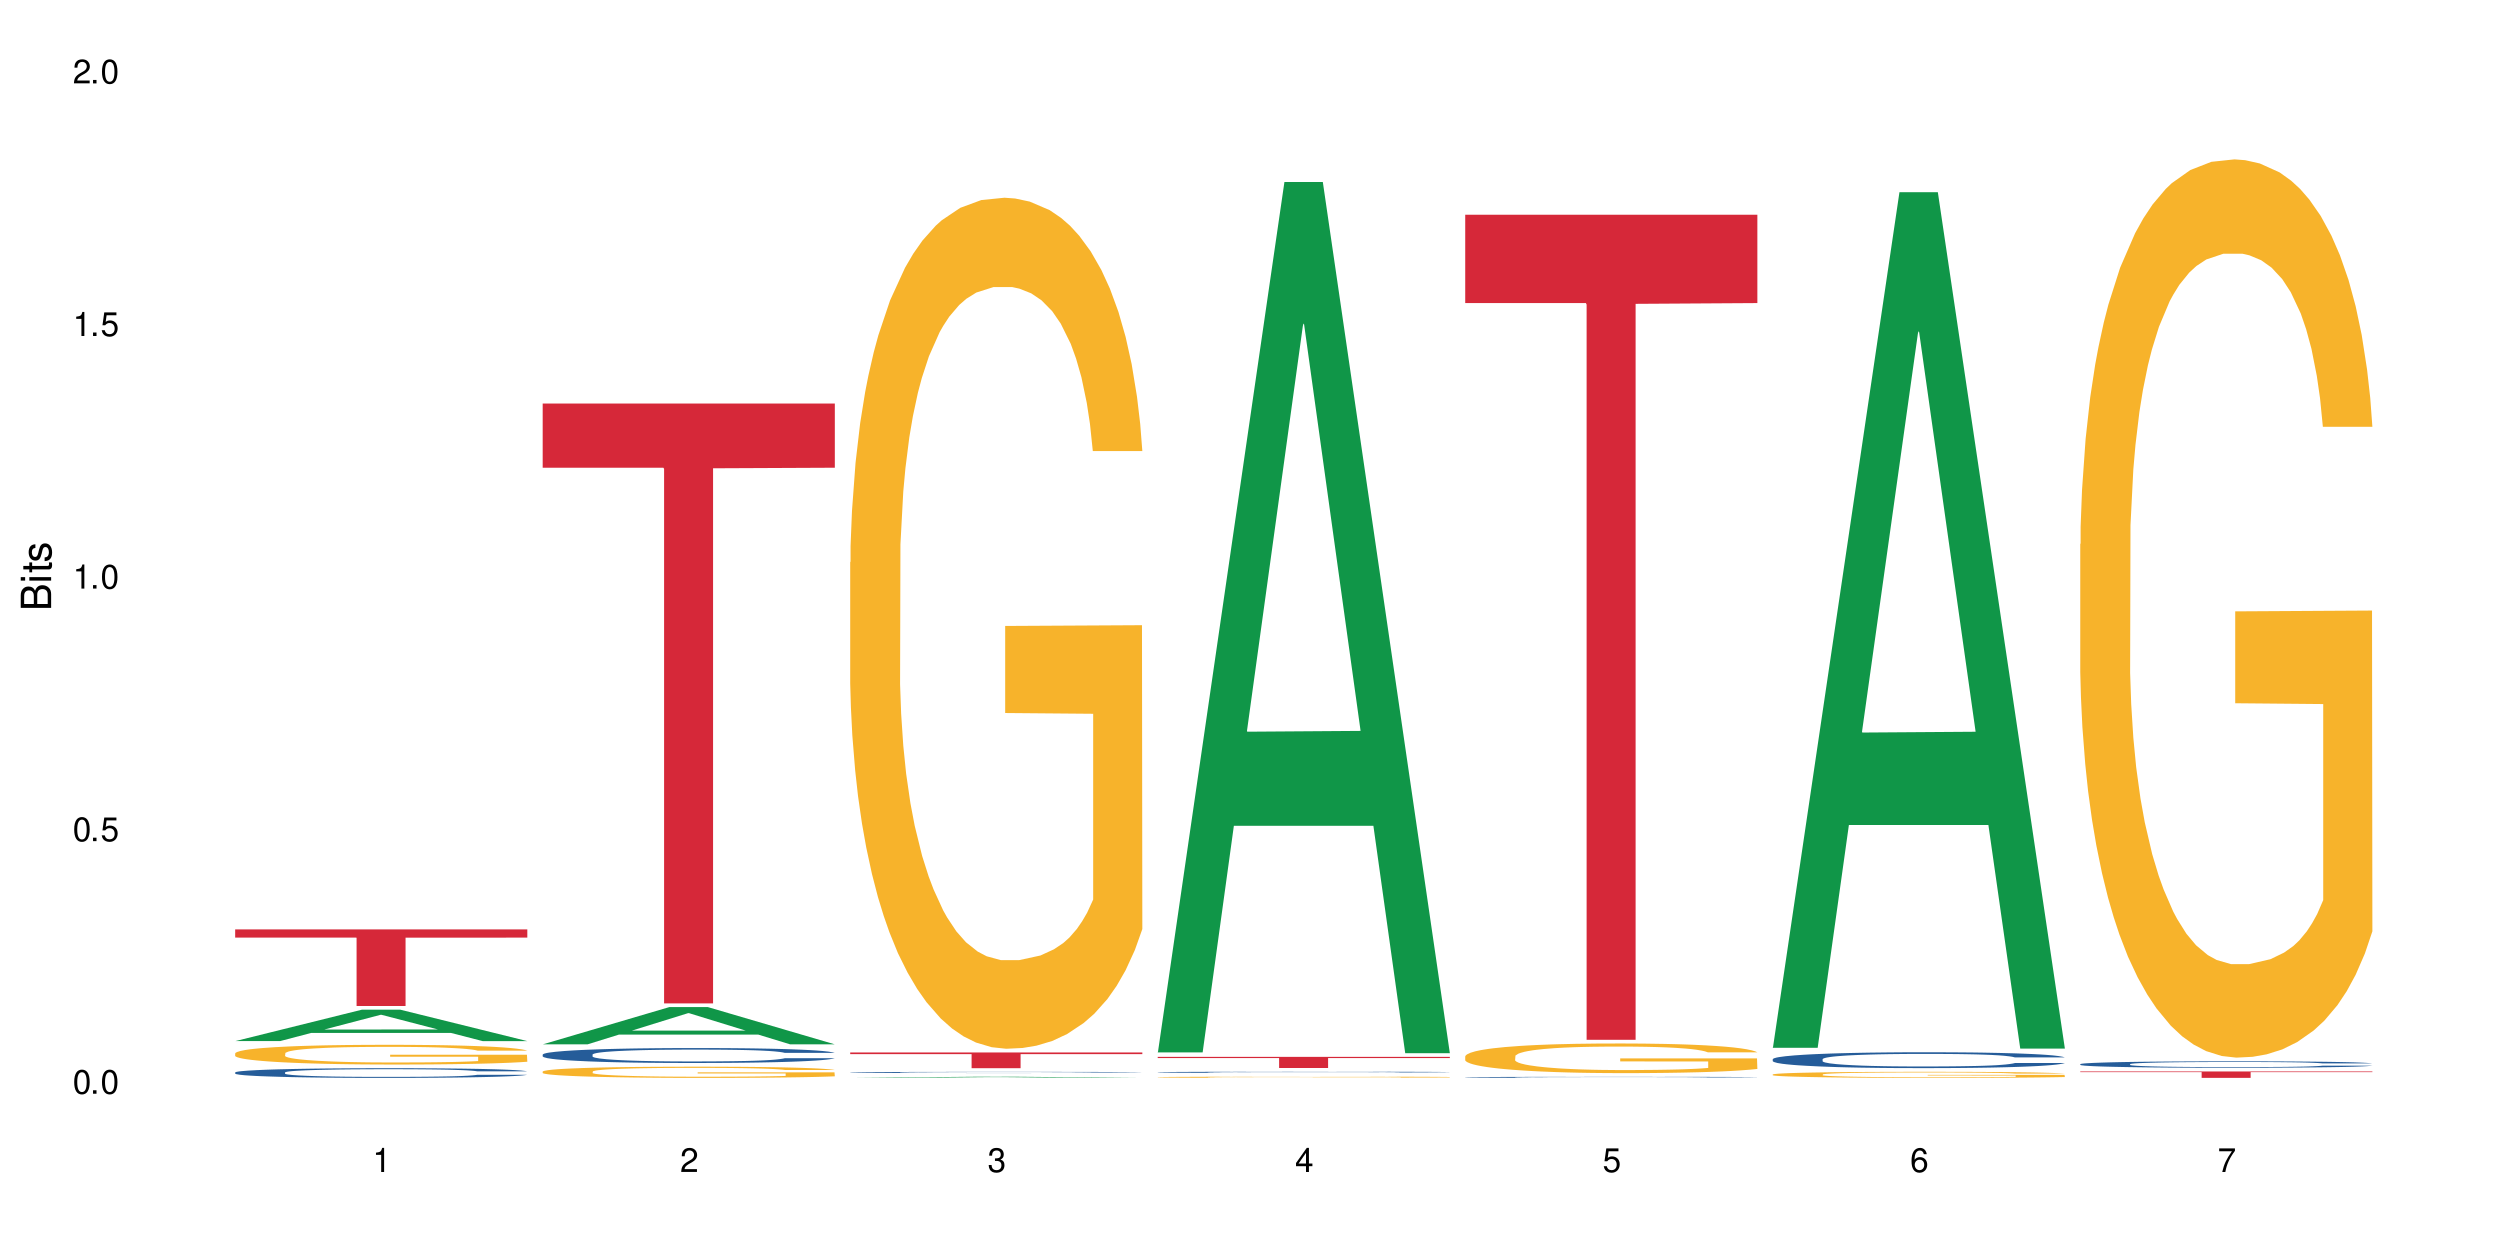 <?xml version="1.0" encoding="UTF-8"?>
<svg xmlns="http://www.w3.org/2000/svg" xmlns:xlink="http://www.w3.org/1999/xlink" width="720" height="360" viewBox="0 0 720 360">
<defs>
<g>
<g id="glyph-0-0">
</g>
<g id="glyph-0-1">
<path d="M 2.641 -6.938 C 2 -6.938 1.422 -6.656 1.078 -6.172 C 0.641 -5.562 0.406 -4.641 0.406 -3.359 C 0.406 -1.016 1.188 0.219 2.641 0.219 C 4.078 0.219 4.859 -1.016 4.859 -3.297 C 4.859 -4.641 4.656 -5.547 4.203 -6.172 C 3.844 -6.656 3.281 -6.938 2.641 -6.938 Z M 2.641 -6.188 C 3.547 -6.188 4 -5.25 4 -3.375 C 4 -1.406 3.562 -0.484 2.625 -0.484 C 1.734 -0.484 1.281 -1.438 1.281 -3.344 C 1.281 -5.25 1.734 -6.188 2.641 -6.188 Z M 2.641 -6.188 "/>
</g>
<g id="glyph-0-2">
<path d="M 1.828 -1 L 0.828 -1 L 0.828 0 L 1.828 0 Z M 1.828 -1 "/>
</g>
<g id="glyph-0-3">
<path d="M 4.562 -6.797 L 1.062 -6.797 L 0.547 -3.094 L 1.328 -3.094 C 1.719 -3.562 2.047 -3.734 2.578 -3.734 C 3.484 -3.734 4.062 -3.109 4.062 -2.094 C 4.062 -1.125 3.484 -0.531 2.578 -0.531 C 1.828 -0.531 1.375 -0.906 1.188 -1.672 L 0.328 -1.672 C 0.453 -1.109 0.547 -0.844 0.75 -0.594 C 1.125 -0.078 1.828 0.219 2.594 0.219 C 3.969 0.219 4.922 -0.781 4.922 -2.219 C 4.922 -3.562 4.031 -4.484 2.719 -4.484 C 2.25 -4.484 1.859 -4.359 1.469 -4.062 L 1.734 -5.969 L 4.562 -5.969 Z M 4.562 -6.797 "/>
</g>
<g id="glyph-0-4">
<path d="M 2.484 -4.938 L 2.484 0 L 3.328 0 L 3.328 -6.938 L 2.766 -6.938 C 2.469 -5.875 2.281 -5.734 0.984 -5.562 L 0.984 -4.938 Z M 2.484 -4.938 "/>
</g>
<g id="glyph-0-5">
<path d="M 4.859 -0.828 L 1.281 -0.828 C 1.359 -1.406 1.672 -1.781 2.5 -2.281 L 3.469 -2.828 C 4.406 -3.344 4.906 -4.062 4.906 -4.906 C 4.906 -5.484 4.672 -6.031 4.266 -6.406 C 3.859 -6.766 3.375 -6.938 2.719 -6.938 C 1.859 -6.938 1.219 -6.625 0.844 -6.031 C 0.609 -5.672 0.5 -5.234 0.484 -4.531 L 1.328 -4.531 C 1.359 -5.016 1.406 -5.281 1.531 -5.516 C 1.75 -5.938 2.188 -6.203 2.703 -6.203 C 3.469 -6.203 4.031 -5.641 4.031 -4.891 C 4.031 -4.344 3.719 -3.859 3.125 -3.516 L 2.234 -3 C 0.812 -2.172 0.406 -1.531 0.328 -0.016 L 4.859 -0.016 Z M 4.859 -0.828 "/>
</g>
<g id="glyph-0-6">
<path d="M 2.125 -3.188 L 2.578 -3.188 C 3.5 -3.188 3.984 -2.766 3.984 -1.922 C 3.984 -1.062 3.469 -0.531 2.594 -0.531 C 1.656 -0.531 1.203 -1 1.156 -2.016 L 0.312 -2.016 C 0.344 -1.453 0.438 -1.094 0.609 -0.781 C 0.953 -0.109 1.625 0.219 2.547 0.219 C 3.953 0.219 4.859 -0.625 4.859 -1.938 C 4.859 -2.828 4.516 -3.297 3.703 -3.594 C 4.344 -3.844 4.656 -4.328 4.656 -5.031 C 4.656 -6.219 3.875 -6.938 2.578 -6.938 C 1.203 -6.938 0.484 -6.172 0.453 -4.703 L 1.297 -4.703 C 1.312 -5.125 1.344 -5.359 1.453 -5.578 C 1.641 -5.969 2.062 -6.203 2.594 -6.203 C 3.344 -6.203 3.797 -5.75 3.797 -5 C 3.797 -4.516 3.609 -4.219 3.25 -4.047 C 3.016 -3.953 2.703 -3.922 2.125 -3.906 Z M 2.125 -3.188 "/>
</g>
<g id="glyph-0-7">
<path d="M 3.141 -1.672 L 3.141 0 L 3.984 0 L 3.984 -1.672 L 4.984 -1.672 L 4.984 -2.438 L 3.984 -2.438 L 3.984 -6.938 L 3.359 -6.938 L 0.266 -2.578 L 0.266 -1.672 Z M 3.141 -2.438 L 1 -2.438 L 3.141 -5.5 Z M 3.141 -2.438 "/>
</g>
<g id="glyph-0-8">
<path d="M 4.781 -5.125 C 4.609 -6.266 3.891 -6.938 2.844 -6.938 C 2.094 -6.938 1.422 -6.578 1.031 -5.953 C 0.594 -5.266 0.406 -4.422 0.406 -3.172 C 0.406 -2 0.578 -1.25 0.984 -0.641 C 1.359 -0.078 1.953 0.219 2.703 0.219 C 3.984 0.219 4.922 -0.75 4.922 -2.094 C 4.922 -3.375 4.062 -4.281 2.844 -4.281 C 2.172 -4.281 1.641 -4.031 1.281 -3.516 C 1.281 -5.234 1.828 -6.188 2.797 -6.188 C 3.391 -6.188 3.797 -5.797 3.938 -5.125 Z M 2.734 -3.531 C 3.547 -3.531 4.062 -2.953 4.062 -2.031 C 4.062 -1.156 3.484 -0.531 2.703 -0.531 C 1.922 -0.531 1.328 -1.188 1.328 -2.078 C 1.328 -2.938 1.906 -3.531 2.734 -3.531 Z M 2.734 -3.531 "/>
</g>
<g id="glyph-0-9">
<path d="M 4.984 -6.797 L 0.438 -6.797 L 0.438 -5.969 L 4.109 -5.969 C 2.5 -3.656 1.828 -2.234 1.328 0 L 2.219 0 C 2.594 -2.172 3.453 -4.047 4.984 -6.094 Z M 4.984 -6.797 "/>
</g>
<g id="glyph-1-0">
</g>
<g id="glyph-1-1">
<path d="M 0 -0.953 L 0 -4.891 C 0 -5.719 -0.234 -6.344 -0.734 -6.797 C -1.188 -7.234 -1.812 -7.469 -2.5 -7.469 C -3.547 -7.469 -4.188 -7 -4.625 -5.875 C -4.984 -6.688 -5.625 -7.094 -6.531 -7.094 C -7.172 -7.094 -7.734 -6.859 -8.141 -6.391 C -8.562 -5.922 -8.75 -5.344 -8.75 -4.5 L -8.75 -0.953 Z M -4.984 -2.062 L -7.766 -2.062 L -7.766 -4.219 C -7.766 -4.844 -7.688 -5.203 -7.453 -5.5 C -7.219 -5.812 -6.859 -5.969 -6.375 -5.969 C -5.891 -5.969 -5.531 -5.812 -5.297 -5.5 C -5.062 -5.203 -4.984 -4.844 -4.984 -4.219 Z M -0.984 -2.062 L -4 -2.062 L -4 -4.781 C -4 -5.766 -3.438 -6.359 -2.484 -6.359 C -1.547 -6.359 -0.984 -5.766 -0.984 -4.781 Z M -0.984 -2.062 "/>
</g>
<g id="glyph-1-2">
<path d="M -6.281 -1.797 L -6.281 -0.797 L 0 -0.797 L 0 -1.797 Z M -8.75 -1.797 L -8.75 -0.797 L -7.484 -0.797 L -7.484 -1.797 Z M -8.75 -1.797 "/>
</g>
<g id="glyph-1-3">
<path d="M -6.281 -3.047 L -6.281 -2.016 L -8.016 -2.016 L -8.016 -1.016 L -6.281 -1.016 L -6.281 -0.172 L -5.469 -0.172 L -5.469 -1.016 L -0.719 -1.016 C -0.078 -1.016 0.281 -1.453 0.281 -2.234 C 0.281 -2.5 0.25 -2.719 0.188 -3.047 L -0.641 -3.047 C -0.609 -2.906 -0.594 -2.766 -0.594 -2.562 C -0.594 -2.141 -0.719 -2.016 -1.156 -2.016 L -5.469 -2.016 L -5.469 -3.047 Z M -6.281 -3.047 "/>
</g>
<g id="glyph-1-4">
<path d="M -4.531 -5.25 C -5.766 -5.25 -6.469 -4.422 -6.469 -2.969 C -6.469 -1.516 -5.719 -0.562 -4.547 -0.562 C -3.562 -0.562 -3.094 -1.062 -2.734 -2.562 L -2.516 -3.484 C -2.344 -4.188 -2.094 -4.469 -1.641 -4.469 C -1.047 -4.469 -0.641 -3.875 -0.641 -3 C -0.641 -2.453 -0.797 -2 -1.062 -1.75 C -1.25 -1.594 -1.422 -1.531 -1.875 -1.469 L -1.875 -0.406 C -0.422 -0.453 0.281 -1.266 0.281 -2.922 C 0.281 -4.5 -0.5 -5.516 -1.719 -5.516 C -2.656 -5.516 -3.172 -4.984 -3.469 -3.734 L -3.703 -2.766 C -3.891 -1.953 -4.156 -1.609 -4.594 -1.609 C -5.188 -1.609 -5.547 -2.125 -5.547 -2.938 C -5.547 -3.75 -5.203 -4.172 -4.531 -4.203 Z M -4.531 -5.25 "/>
</g>
</g>
</defs>
<rect x="-72" y="-36" width="864" height="432" fill="rgb(100%, 100%, 100%)" fill-opacity="1"/>
<path fill-rule="nonzero" fill="rgb(6.275%, 58.824%, 28.235%)" fill-opacity="1" d="M 67.73 299.832 L 67.82 299.824 L 104.227 290.789 L 115.281 290.789 L 151.867 299.84 L 139.012 299.84 L 129.844 297.477 L 89.664 297.477 L 80.676 299.832 L 67.73 299.832 L 93.527 296.5 L 126.156 296.492 L 109.887 292.27 L 109.707 292.258 L 109.527 292.285 L 93.438 296.492 L 93.527 296.5 Z M 67.73 299.832 "/>
<path fill-rule="nonzero" fill="rgb(14.51%, 36.078%, 60%)" fill-opacity="1" d="M 67.73 308.859 L 67.832 308.855 L 67.832 308.793 L 68.141 308.695 L 68.859 308.574 L 69.578 308.492 L 71.426 308.34 L 73.988 308.195 L 76.656 308.082 L 78.605 308.016 L 80.352 307.965 L 84.352 307.871 L 86.918 307.824 L 89.688 307.777 L 93.074 307.734 L 95.535 307.711 L 101.078 307.668 L 105.18 307.652 L 108.363 307.645 L 115.238 307.645 L 119.34 307.652 L 122.316 307.668 L 125.598 307.688 L 128.371 307.711 L 133.191 307.766 L 137.5 307.836 L 139.449 307.879 L 142.527 307.957 L 144.891 308.035 L 146.531 308.102 L 148.379 308.195 L 150.02 308.309 L 151.25 308.441 L 151.867 308.551 L 137.5 308.551 L 136.785 308.445 L 135.961 308.367 L 134.422 308.262 L 132.883 308.191 L 130.73 308.117 L 128.781 308.066 L 126.113 308.02 L 123.754 307.988 L 121.289 307.965 L 118.93 307.949 L 114.414 307.934 L 109.184 307.934 L 107.234 307.941 L 103.23 307.961 L 101.078 307.977 L 98 308.012 L 95.844 308.047 L 93.281 308.098 L 91.535 308.141 L 89.379 308.207 L 87.84 308.266 L 86.098 308.352 L 85.07 308.414 L 84.148 308.484 L 83.328 308.57 L 82.711 308.66 L 82.301 308.754 L 82.094 308.844 L 82.094 309.242 L 82.301 309.332 L 82.812 309.438 L 84.148 309.594 L 86.098 309.73 L 88.355 309.836 L 90.508 309.914 L 91.742 309.949 L 93.383 309.988 L 95.945 310.043 L 99.641 310.094 L 101.797 310.113 L 105.078 310.133 L 108.465 310.145 L 112.98 310.145 L 116.98 310.133 L 119.648 310.121 L 122.418 310.102 L 126.215 310.055 L 128.574 310.016 L 130.629 309.969 L 132.168 309.918 L 133.191 309.879 L 134.73 309.801 L 135.961 309.711 L 136.887 309.621 L 137.5 309.535 L 151.867 309.535 L 151.25 309.637 L 150.328 309.738 L 149.402 309.812 L 147.969 309.902 L 146.324 309.98 L 143.965 310.07 L 142.016 310.129 L 139.449 310.191 L 137.09 310.238 L 134.527 310.285 L 130.73 310.336 L 128.266 310.359 L 125.598 310.383 L 122.418 310.402 L 118.418 310.422 L 114.109 310.43 L 110.105 310.434 L 105.797 310.43 L 102.617 310.418 L 98.41 310.395 L 93.176 310.352 L 89.379 310.301 L 86.406 310.254 L 83.84 310.203 L 80.969 310.133 L 77.273 310.02 L 75.016 309.934 L 73.477 309.863 L 71.734 309.762 L 70.5 309.676 L 69.066 309.531 L 68.039 309.352 L 67.73 309.211 Z M 67.73 308.859 "/>
<path fill-rule="nonzero" fill="rgb(96.863%, 70.196%, 16.863%)" fill-opacity="1" d="M 67.73 303.336 L 67.832 303.328 L 67.832 303.227 L 68.242 302.992 L 69.27 302.672 L 70.605 302.406 L 72.039 302.199 L 72.965 302.09 L 74.504 301.934 L 75.836 301.82 L 79.223 301.586 L 83.531 301.367 L 85.891 301.273 L 88.559 301.188 L 92.355 301.09 L 94.102 301.051 L 99.438 300.969 L 105.488 300.918 L 112.16 300.902 L 115.238 300.906 L 119.441 300.93 L 125.188 300.984 L 128.473 301.035 L 131.039 301.09 L 133.707 301.156 L 136.988 301.262 L 140.066 301.383 L 142.527 301.508 L 144.992 301.664 L 147.043 301.832 L 148.789 302.012 L 150.328 302.23 L 151.25 302.41 L 151.867 302.594 L 137.605 302.594 L 136.785 302.41 L 135.859 302.27 L 134.32 302.102 L 132.781 301.977 L 131.242 301.879 L 128.371 301.742 L 125.906 301.66 L 122.828 301.586 L 119.855 301.539 L 116.469 301.508 L 114.414 301.5 L 108.977 301.5 L 104.055 301.535 L 101.18 301.578 L 99.129 301.617 L 96.254 301.695 L 94.512 301.758 L 93.484 301.801 L 90.406 301.961 L 88.355 302.105 L 87.227 302.203 L 85.789 302.359 L 84.762 302.5 L 83.633 302.707 L 83.02 302.863 L 82.199 303.215 L 82.094 304.148 L 82.402 304.348 L 83.02 304.559 L 83.84 304.746 L 85.07 304.941 L 86.301 305.094 L 88.457 305.297 L 90.305 305.43 L 91.742 305.52 L 94.512 305.656 L 95.641 305.703 L 98.309 305.797 L 101.078 305.871 L 104.465 305.934 L 107.027 305.965 L 111.133 305.988 L 116.363 305.988 L 122.52 305.961 L 126.422 305.918 L 129.09 305.875 L 130.832 305.84 L 132.988 305.781 L 134.527 305.73 L 135.961 305.672 L 137.707 305.586 L 137.707 304.348 L 112.363 304.34 L 112.363 303.762 L 151.762 303.754 L 151.867 305.781 L 149.711 305.922 L 147.043 306.059 L 144.48 306.16 L 141.812 306.25 L 138.016 306.348 L 134.938 306.41 L 130.215 306.484 L 125.906 306.531 L 121.395 306.562 L 117.391 306.578 L 112.672 306.582 L 108.465 306.57 L 103.949 306.539 L 100.359 306.5 L 97.074 306.445 L 93.793 306.379 L 89.688 306.27 L 87.02 306.184 L 84.25 306.074 L 81.48 305.945 L 79.016 305.805 L 77.375 305.695 L 75.734 305.57 L 73.988 305.414 L 72.348 305.238 L 71.117 305.078 L 69.988 304.895 L 69.168 304.723 L 68.348 304.492 L 67.938 304.305 L 67.73 304.145 Z M 67.73 303.336 "/>
<path fill-rule="nonzero" fill="rgb(83.922%, 15.686%, 22.353%)" fill-opacity="1" d="M 67.73 267.676 L 151.867 267.676 L 151.867 270.035 L 116.801 270.055 L 116.801 289.727 L 102.695 289.727 L 102.695 270.074 L 102.488 270.035 L 67.73 270.035 Z M 67.73 267.676 "/>
<path fill-rule="nonzero" fill="rgb(6.275%, 58.824%, 28.235%)" fill-opacity="1" d="M 156.293 300.766 L 156.383 300.758 L 192.789 290.035 L 203.844 290.035 L 240.43 300.777 L 227.574 300.777 L 218.406 297.973 L 178.227 297.973 L 169.238 300.766 L 156.293 300.766 L 182.094 296.812 L 214.723 296.805 L 198.453 291.793 L 198.273 291.781 L 198.094 291.812 L 182.004 296.805 L 182.094 296.812 Z M 156.293 300.766 "/>
<path fill-rule="nonzero" fill="rgb(14.51%, 36.078%, 60%)" fill-opacity="1" d="M 156.293 303.711 L 156.398 303.707 L 156.398 303.613 L 156.703 303.465 L 157.422 303.273 L 158.141 303.145 L 159.988 302.914 L 162.555 302.688 L 165.223 302.516 L 167.172 302.414 L 168.914 302.336 L 172.918 302.188 L 175.48 302.113 L 178.25 302.047 L 181.637 301.98 L 184.102 301.941 L 189.641 301.879 L 193.746 301.852 L 196.926 301.84 L 203.801 301.84 L 207.902 301.855 L 210.879 301.875 L 214.164 301.906 L 216.934 301.941 L 221.754 302.027 L 226.066 302.137 L 228.016 302.199 L 231.094 302.324 L 233.453 302.441 L 235.094 302.543 L 236.941 302.688 L 238.582 302.867 L 239.812 303.066 L 240.43 303.234 L 226.066 303.234 L 225.348 303.078 L 224.527 302.957 L 222.988 302.797 L 221.449 302.68 L 219.293 302.566 L 217.344 302.492 L 214.676 302.418 L 212.316 302.371 L 209.855 302.336 L 207.492 302.312 L 202.98 302.289 L 197.746 302.289 L 195.797 302.297 L 191.797 302.328 L 189.641 302.355 L 186.562 302.41 L 184.406 302.461 L 181.844 302.539 L 180.098 302.605 L 177.945 302.707 L 176.406 302.801 L 174.66 302.93 L 173.633 303.027 L 172.711 303.137 L 171.891 303.266 L 171.273 303.406 L 170.863 303.551 L 170.66 303.691 L 170.66 304.301 L 170.863 304.441 L 171.379 304.609 L 172.711 304.848 L 174.66 305.055 L 176.918 305.223 L 179.074 305.34 L 180.305 305.395 L 181.945 305.457 L 184.512 305.535 L 188.203 305.613 L 190.359 305.645 L 193.641 305.68 L 197.027 305.695 L 201.543 305.695 L 205.543 305.68 L 208.211 305.656 L 210.98 305.625 L 214.777 305.559 L 217.137 305.496 L 219.191 305.422 L 220.73 305.348 L 221.754 305.285 L 223.293 305.164 L 224.527 305.027 L 225.449 304.891 L 226.066 304.758 L 240.43 304.758 L 239.812 304.914 L 238.891 305.066 L 237.969 305.184 L 236.531 305.32 L 234.891 305.441 L 232.527 305.578 L 230.578 305.672 L 228.016 305.77 L 225.656 305.844 L 223.09 305.91 L 219.293 305.988 L 216.832 306.027 L 214.164 306.062 L 210.98 306.094 L 206.98 306.121 L 202.672 306.137 L 198.668 306.141 L 194.359 306.133 L 191.18 306.117 L 186.973 306.082 L 181.738 306.012 L 177.945 305.938 L 174.969 305.863 L 172.402 305.785 L 169.531 305.68 L 165.836 305.504 L 163.578 305.371 L 162.039 305.262 L 160.297 305.109 L 159.066 304.969 L 157.629 304.75 L 156.602 304.469 L 156.293 304.254 Z M 156.293 303.711 "/>
<path fill-rule="nonzero" fill="rgb(96.863%, 70.196%, 16.863%)" fill-opacity="1" d="M 156.293 308.586 L 156.398 308.586 L 156.398 308.527 L 156.809 308.395 L 157.832 308.211 L 159.168 308.059 L 160.605 307.941 L 161.527 307.879 L 163.066 307.793 L 164.398 307.727 L 167.785 307.594 L 172.094 307.469 L 174.457 307.418 L 177.121 307.367 L 180.918 307.309 L 182.664 307.289 L 188 307.242 L 194.051 307.215 L 200.723 307.203 L 203.801 307.207 L 208.008 307.219 L 213.754 307.25 L 217.035 307.281 L 219.602 307.309 L 222.27 307.348 L 225.551 307.406 L 228.629 307.48 L 231.094 307.551 L 233.555 307.637 L 235.605 307.73 L 237.352 307.836 L 238.891 307.961 L 239.812 308.062 L 240.43 308.164 L 226.168 308.164 L 225.348 308.062 L 224.422 307.984 L 222.883 307.887 L 221.344 307.816 L 219.805 307.758 L 216.934 307.684 L 214.473 307.637 L 211.395 307.594 L 208.418 307.566 L 205.031 307.551 L 202.98 307.543 L 197.543 307.543 L 192.617 307.562 L 189.742 307.586 L 187.691 307.613 L 184.816 307.656 L 183.074 307.691 L 182.047 307.715 L 178.969 307.805 L 176.918 307.887 L 175.789 307.945 L 174.352 308.031 L 173.328 308.113 L 172.199 308.23 L 171.582 308.32 L 170.762 308.52 L 170.66 309.051 L 170.965 309.164 L 171.582 309.285 L 172.402 309.391 L 173.633 309.5 L 174.867 309.586 L 177.02 309.703 L 178.867 309.777 L 180.305 309.828 L 183.074 309.91 L 184.203 309.934 L 186.871 309.988 L 189.641 310.031 L 193.027 310.066 L 195.59 310.082 L 199.695 310.098 L 204.93 310.098 L 211.086 310.078 L 214.984 310.055 L 217.652 310.031 L 219.395 310.012 L 221.551 309.98 L 223.09 309.949 L 224.527 309.918 L 226.27 309.867 L 226.27 309.164 L 200.926 309.16 L 200.926 308.828 L 240.328 308.828 L 240.43 309.98 L 238.273 310.059 L 235.605 310.137 L 233.043 310.195 L 230.375 310.246 L 226.578 310.301 L 223.5 310.336 L 218.781 310.379 L 214.473 310.406 L 209.957 310.422 L 205.953 310.43 L 201.234 310.434 L 197.027 310.43 L 192.512 310.41 L 188.922 310.387 L 185.641 310.355 L 182.355 310.32 L 178.25 310.258 L 175.582 310.207 L 172.812 310.145 L 170.043 310.07 L 167.582 309.992 L 165.938 309.93 L 164.297 309.859 L 162.555 309.77 L 160.91 309.672 L 159.68 309.578 L 158.551 309.477 L 157.73 309.379 L 156.91 309.246 L 156.5 309.141 L 156.293 309.047 Z M 156.293 308.586 "/>
<path fill-rule="nonzero" fill="rgb(83.922%, 15.686%, 22.353%)" fill-opacity="1" d="M 156.293 116.211 L 240.43 116.211 L 240.43 134.703 L 205.363 134.867 L 205.363 288.973 L 191.258 288.973 L 191.258 135.027 L 191.051 134.703 L 156.293 134.703 Z M 156.293 116.211 "/>
<path fill-rule="nonzero" fill="rgb(6.275%, 58.824%, 28.235%)" fill-opacity="1" d="M 244.859 310.434 L 244.949 310.434 L 281.352 310.098 L 292.41 310.098 L 328.992 310.434 L 316.141 310.434 L 306.969 310.348 L 266.789 310.348 L 257.801 310.434 L 244.859 310.434 L 270.656 310.309 L 303.285 310.309 L 287.016 310.152 L 286.656 310.152 L 270.566 310.309 L 270.656 310.309 Z M 244.859 310.434 "/>
<path fill-rule="nonzero" fill="rgb(14.51%, 36.078%, 60%)" fill-opacity="1" d="M 244.859 308.844 L 244.961 308.844 L 244.961 308.836 L 245.27 308.824 L 245.988 308.812 L 246.703 308.801 L 248.551 308.781 L 251.117 308.766 L 253.785 308.75 L 255.734 308.742 L 257.477 308.738 L 261.48 308.727 L 264.043 308.719 L 266.816 308.715 L 270.199 308.711 L 272.664 308.707 L 278.203 308.703 L 282.309 308.699 L 296.469 308.699 L 299.441 308.703 L 302.727 308.703 L 305.496 308.707 L 310.32 308.715 L 314.629 308.723 L 316.578 308.727 L 319.656 308.738 L 322.016 308.746 L 323.656 308.754 L 325.504 308.766 L 327.145 308.777 L 328.379 308.797 L 328.992 308.809 L 314.629 308.809 L 313.91 308.797 L 313.09 308.785 L 311.551 308.773 L 310.012 308.766 L 307.855 308.758 L 305.906 308.75 L 303.238 308.746 L 300.879 308.742 L 298.418 308.738 L 296.059 308.734 L 284.359 308.734 L 280.359 308.738 L 278.203 308.738 L 275.125 308.742 L 272.973 308.746 L 270.406 308.754 L 268.66 308.758 L 266.508 308.766 L 264.969 308.773 L 263.223 308.785 L 262.199 308.793 L 261.273 308.801 L 260.453 308.812 L 259.84 308.82 L 259.426 308.832 L 259.223 308.844 L 259.223 308.891 L 259.426 308.902 L 259.941 308.914 L 261.273 308.934 L 263.223 308.949 L 265.48 308.965 L 267.637 308.973 L 268.867 308.977 L 270.508 308.98 L 273.074 308.988 L 276.77 308.992 L 278.922 308.996 L 282.207 309 L 294.109 309 L 296.773 308.996 L 299.547 308.996 L 303.344 308.988 L 305.703 308.984 L 307.754 308.98 L 309.293 308.973 L 310.32 308.969 L 311.859 308.957 L 313.09 308.949 L 314.012 308.938 L 314.629 308.926 L 328.992 308.926 L 328.379 308.938 L 327.453 308.953 L 326.531 308.961 L 325.094 308.973 L 323.453 308.98 L 321.094 308.992 L 319.145 309 L 316.578 309.008 L 314.219 309.012 L 311.652 309.016 L 307.855 309.023 L 305.395 309.027 L 302.727 309.027 L 299.547 309.031 L 295.543 309.035 L 279.742 309.035 L 275.535 309.031 L 270.305 309.023 L 266.508 309.02 L 263.531 309.012 L 260.965 309.008 L 258.094 309 L 254.398 308.984 L 252.145 308.977 L 250.605 308.965 L 248.859 308.953 L 247.629 308.945 L 246.191 308.926 L 245.164 308.906 L 244.859 308.887 Z M 244.859 308.844 "/>
<path fill-rule="nonzero" fill="rgb(96.863%, 70.196%, 16.863%)" fill-opacity="1" d="M 244.859 161.922 L 244.961 161.699 L 244.961 157.223 L 245.371 147.148 L 246.398 133.273 L 247.73 121.855 L 249.168 112.902 L 250.09 108.203 L 251.629 101.488 L 252.965 96.562 L 256.348 86.492 L 260.66 77.09 L 263.02 73.059 L 265.688 69.254 L 269.484 65.004 L 271.227 63.434 L 276.562 59.855 L 282.617 57.617 L 289.285 56.945 L 292.363 57.168 L 296.57 58.062 L 302.316 60.527 L 305.598 62.766 L 308.164 65.004 L 310.832 67.914 L 314.117 72.391 L 317.195 77.762 L 319.656 83.133 L 322.117 89.848 L 324.172 97.012 L 325.914 104.844 L 327.453 114.246 L 328.379 122.078 L 328.992 129.914 L 314.73 129.914 L 313.91 122.078 L 312.988 116.035 L 311.449 108.648 L 309.91 103.277 L 308.371 99.023 L 305.496 93.207 L 303.035 89.625 L 299.957 86.492 L 296.98 84.477 L 293.594 83.133 L 291.543 82.684 L 286.105 82.684 L 281.18 84.254 L 278.309 86.043 L 276.254 87.832 L 273.383 91.191 L 271.637 93.875 L 270.613 95.668 L 267.535 102.605 L 265.48 108.875 L 264.352 113.125 L 262.918 119.84 L 261.891 125.887 L 260.762 134.84 L 260.145 141.555 L 259.324 156.773 L 259.223 197.062 L 259.531 205.57 L 260.145 214.746 L 260.965 222.805 L 262.199 231.312 L 263.43 237.801 L 265.582 246.531 L 267.43 252.352 L 268.867 256.156 L 271.637 262.199 L 272.766 264.215 L 275.434 268.242 L 278.203 271.375 L 281.59 274.062 L 284.156 275.406 L 288.258 276.523 L 293.492 276.523 L 299.648 275.184 L 303.547 273.391 L 306.215 271.602 L 307.961 270.035 L 310.113 267.57 L 311.652 265.332 L 313.09 262.871 L 314.832 259.066 L 314.832 205.57 L 289.492 205.348 L 289.492 180.277 L 328.891 180.055 L 328.992 267.57 L 326.84 273.613 L 324.172 279.434 L 321.605 283.91 L 318.938 287.715 L 315.141 291.969 L 312.062 294.656 L 307.344 297.789 L 303.035 299.805 L 298.52 301.148 L 294.52 301.816 L 289.797 302.043 L 285.59 301.594 L 281.078 300.25 L 277.484 298.461 L 274.203 296.223 L 270.918 293.312 L 266.816 288.613 L 264.148 284.809 L 261.379 280.105 L 258.605 274.512 L 256.145 268.469 L 254.504 263.766 L 252.859 258.395 L 251.117 251.68 L 249.477 244.07 L 248.242 237.129 L 247.113 229.297 L 246.293 221.91 L 245.473 211.836 L 245.062 203.777 L 244.859 196.84 Z M 244.859 161.922 "/>
<path fill-rule="nonzero" fill="rgb(83.922%, 15.686%, 22.353%)" fill-opacity="1" d="M 244.859 303.105 L 328.992 303.105 L 328.992 303.59 L 293.93 303.594 L 293.93 307.637 L 279.82 307.637 L 279.82 303.598 L 279.617 303.59 L 244.859 303.59 Z M 244.859 303.105 "/>
<path fill-rule="nonzero" fill="rgb(6.275%, 58.824%, 28.235%)" fill-opacity="1" d="M 333.422 303.082 L 333.512 302.844 L 369.914 52.418 L 380.973 52.418 L 417.555 303.316 L 404.703 303.316 L 395.535 237.824 L 355.355 237.824 L 346.363 303.082 L 333.422 303.082 L 359.219 210.73 L 391.848 210.496 L 375.578 93.41 L 375.398 93.176 L 375.219 93.883 L 359.129 210.496 L 359.219 210.73 Z M 333.422 303.082 "/>
<path fill-rule="nonzero" fill="rgb(14.51%, 36.078%, 60%)" fill-opacity="1" d="M 333.422 308.805 L 333.523 308.805 L 333.523 308.797 L 333.832 308.785 L 334.551 308.77 L 335.27 308.758 L 337.113 308.738 L 339.68 308.719 L 342.348 308.707 L 344.297 308.699 L 346.043 308.691 L 350.043 308.68 L 352.609 308.672 L 355.379 308.668 L 358.766 308.66 L 361.227 308.656 L 366.766 308.652 L 370.871 308.648 L 380.926 308.648 L 385.031 308.652 L 388.008 308.652 L 391.289 308.656 L 394.059 308.656 L 398.883 308.664 L 403.191 308.676 L 405.141 308.68 L 408.219 308.691 L 410.578 308.699 L 412.223 308.707 L 414.066 308.719 L 415.711 308.734 L 416.941 308.754 L 417.555 308.766 L 403.191 308.766 L 402.473 308.754 L 401.652 308.742 L 398.574 308.719 L 396.422 308.711 L 394.469 308.703 L 391.805 308.699 L 389.441 308.695 L 386.98 308.691 L 384.621 308.688 L 372.922 308.688 L 368.922 308.691 L 366.766 308.691 L 363.688 308.695 L 361.535 308.703 L 358.969 308.707 L 357.227 308.715 L 355.07 308.723 L 353.531 308.73 L 351.789 308.742 L 350.762 308.75 L 349.836 308.758 L 349.016 308.77 L 348.402 308.781 L 347.992 308.793 L 347.785 308.805 L 347.785 308.855 L 347.992 308.867 L 348.504 308.883 L 349.836 308.902 L 351.789 308.918 L 354.043 308.934 L 356.199 308.941 L 357.43 308.949 L 359.07 308.953 L 361.637 308.961 L 365.332 308.965 L 367.484 308.969 L 370.77 308.973 L 382.672 308.973 L 385.34 308.969 L 388.109 308.969 L 391.906 308.961 L 394.266 308.957 L 396.316 308.949 L 397.855 308.945 L 398.883 308.938 L 400.422 308.93 L 401.652 308.918 L 402.578 308.906 L 403.191 308.895 L 417.555 308.895 L 416.941 308.906 L 416.016 308.922 L 415.094 308.93 L 413.656 308.941 L 412.016 308.953 L 409.656 308.965 L 407.707 308.973 L 405.141 308.98 L 402.781 308.984 L 400.215 308.992 L 396.422 308.996 L 393.957 309 L 391.289 309.004 L 388.109 309.008 L 384.109 309.008 L 379.797 309.012 L 375.797 309.012 L 371.488 309.008 L 368.305 309.008 L 364.102 309.004 L 358.867 309 L 355.07 308.992 L 352.094 308.988 L 349.531 308.98 L 346.656 308.973 L 342.965 308.957 L 340.707 308.945 L 339.168 308.938 L 337.422 308.922 L 336.191 308.91 L 334.754 308.895 L 333.73 308.871 L 333.422 308.852 Z M 333.422 308.805 "/>
<path fill-rule="nonzero" fill="rgb(96.863%, 70.196%, 16.863%)" fill-opacity="1" d="M 333.422 310.227 L 333.523 310.227 L 333.523 310.219 L 333.934 310.207 L 334.961 310.184 L 336.293 310.168 L 337.73 310.156 L 338.652 310.148 L 340.191 310.137 L 341.527 310.133 L 344.914 310.117 L 349.223 310.102 L 351.582 310.098 L 354.25 310.09 L 358.047 310.086 L 359.789 310.082 L 365.125 310.078 L 371.18 310.074 L 385.133 310.074 L 390.879 310.078 L 394.164 310.082 L 396.727 310.086 L 399.395 310.09 L 402.68 310.094 L 405.758 310.102 L 408.219 310.113 L 410.684 310.121 L 412.734 310.133 L 414.477 310.145 L 416.016 310.156 L 416.941 310.168 L 417.555 310.18 L 403.293 310.18 L 402.473 310.168 L 401.551 310.16 L 400.012 310.148 L 398.473 310.141 L 396.934 310.137 L 394.059 310.125 L 391.598 310.121 L 388.52 310.117 L 385.543 310.113 L 382.156 310.113 L 380.105 310.109 L 374.668 310.109 L 369.742 310.113 L 366.871 310.117 L 364.816 310.117 L 361.945 310.125 L 360.199 310.129 L 359.176 310.129 L 356.098 310.141 L 354.043 310.148 L 352.914 310.156 L 351.48 310.164 L 350.453 310.176 L 349.324 310.188 L 348.711 310.199 L 347.887 310.219 L 347.785 310.277 L 348.094 310.293 L 348.711 310.305 L 349.531 310.316 L 351.992 310.34 L 354.148 310.352 L 355.992 310.359 L 357.43 310.367 L 360.199 310.375 L 361.328 310.379 L 363.996 310.383 L 366.766 310.391 L 370.152 310.395 L 388.211 310.395 L 392.109 310.391 L 394.777 310.391 L 396.523 310.387 L 398.676 310.383 L 400.215 310.379 L 401.652 310.375 L 403.398 310.371 L 403.398 310.293 L 378.055 310.293 L 378.055 310.254 L 417.453 310.254 L 417.555 310.383 L 415.402 310.391 L 412.734 310.402 L 410.168 310.406 L 407.5 310.414 L 403.703 310.418 L 400.625 310.422 L 395.906 310.426 L 391.598 310.43 L 387.082 310.434 L 374.156 310.434 L 369.641 310.43 L 366.051 310.43 L 362.766 310.426 L 359.484 310.422 L 355.379 310.414 L 352.711 310.41 L 347.172 310.395 L 344.707 310.383 L 343.066 310.379 L 341.426 310.371 L 339.68 310.359 L 338.039 310.348 L 336.809 310.34 L 335.68 310.328 L 334.859 310.316 L 334.035 310.301 L 333.625 310.289 L 333.422 310.277 Z M 333.422 310.227 "/>
<path fill-rule="nonzero" fill="rgb(83.922%, 15.686%, 22.353%)" fill-opacity="1" d="M 333.422 304.379 L 417.555 304.379 L 417.555 304.723 L 382.492 304.727 L 382.492 307.586 L 368.383 307.586 L 368.383 304.727 L 368.18 304.723 L 333.422 304.723 Z M 333.422 304.379 "/>
<path fill-rule="nonzero" fill="rgb(14.51%, 36.078%, 60%)" fill-opacity="1" d="M 421.984 310.258 L 422.086 310.258 L 422.086 310.254 L 422.395 310.242 L 423.113 310.227 L 423.832 310.219 L 425.68 310.203 L 428.242 310.188 L 430.91 310.172 L 432.859 310.164 L 434.605 310.16 L 438.605 310.148 L 441.172 310.145 L 443.941 310.141 L 447.328 310.137 L 449.789 310.133 L 455.332 310.129 L 459.434 310.125 L 473.594 310.125 L 476.57 310.129 L 479.852 310.129 L 482.625 310.133 L 487.445 310.137 L 491.754 310.145 L 493.703 310.152 L 496.781 310.16 L 499.145 310.168 L 500.785 310.176 L 502.633 310.188 L 504.273 310.199 L 505.504 310.211 L 506.121 310.227 L 491.754 310.227 L 491.035 310.215 L 490.215 310.203 L 488.676 310.191 L 487.137 310.184 L 484.984 310.176 L 483.035 310.172 L 480.367 310.168 L 478.008 310.164 L 475.543 310.16 L 473.184 310.16 L 468.668 310.156 L 461.488 310.156 L 457.484 310.16 L 455.332 310.16 L 452.254 310.164 L 450.098 310.168 L 447.531 310.176 L 445.789 310.18 L 443.633 310.188 L 442.094 310.195 L 440.352 310.203 L 439.324 310.211 L 438.402 310.219 L 437.582 310.227 L 436.965 310.238 L 436.555 310.246 L 436.348 310.258 L 436.348 310.301 L 436.555 310.312 L 437.066 310.324 L 438.402 310.34 L 440.352 310.355 L 442.609 310.367 L 444.762 310.375 L 445.992 310.379 L 447.637 310.383 L 450.199 310.391 L 453.895 310.395 L 456.051 310.398 L 459.332 310.402 L 471.234 310.402 L 473.902 310.398 L 476.672 310.398 L 480.469 310.391 L 482.828 310.387 L 484.879 310.383 L 486.418 310.375 L 487.445 310.371 L 488.984 310.363 L 490.215 310.355 L 491.141 310.344 L 491.754 310.336 L 506.121 310.336 L 505.504 310.348 L 504.582 310.355 L 503.656 310.363 L 502.223 310.375 L 500.578 310.383 L 498.219 310.395 L 496.27 310.398 L 493.703 310.406 L 491.344 310.414 L 488.781 310.418 L 484.984 310.422 L 482.52 310.426 L 479.852 310.43 L 476.672 310.43 L 472.672 310.434 L 456.871 310.434 L 452.664 310.43 L 447.43 310.426 L 443.633 310.418 L 440.66 310.414 L 438.094 310.406 L 435.219 310.402 L 431.527 310.387 L 429.27 310.379 L 427.73 310.371 L 425.984 310.359 L 424.754 310.352 L 423.32 310.332 L 422.293 310.312 L 421.984 310.297 Z M 421.984 310.258 "/>
<path fill-rule="nonzero" fill="rgb(96.863%, 70.196%, 16.863%)" fill-opacity="1" d="M 421.984 304.18 L 422.086 304.172 L 422.086 304.016 L 422.496 303.664 L 423.523 303.184 L 424.859 302.785 L 426.293 302.473 L 427.219 302.309 L 428.758 302.074 L 430.09 301.902 L 433.477 301.551 L 437.785 301.227 L 440.145 301.086 L 442.812 300.953 L 446.609 300.805 L 448.355 300.75 L 453.688 300.625 L 459.742 300.547 L 466.41 300.523 L 469.488 300.531 L 473.695 300.562 L 479.441 300.648 L 482.727 300.727 L 485.293 300.805 L 487.957 300.906 L 491.242 301.062 L 494.32 301.25 L 496.781 301.434 L 499.246 301.668 L 501.297 301.918 L 503.043 302.191 L 504.582 302.52 L 505.504 302.793 L 506.121 303.066 L 491.859 303.066 L 491.035 302.793 L 490.113 302.582 L 488.574 302.324 L 487.035 302.137 L 485.496 301.988 L 482.625 301.785 L 480.16 301.66 L 477.082 301.551 L 474.105 301.48 L 470.723 301.434 L 468.668 301.418 L 463.23 301.418 L 458.305 301.473 L 455.434 301.535 L 453.383 301.598 L 450.508 301.715 L 448.766 301.809 L 447.738 301.871 L 444.66 302.113 L 442.609 302.332 L 441.48 302.48 L 440.043 302.715 L 439.016 302.926 L 437.887 303.238 L 437.273 303.469 L 436.453 304 L 436.348 305.406 L 436.656 305.699 L 437.273 306.02 L 438.094 306.301 L 439.324 306.598 L 440.555 306.824 L 442.711 307.129 L 444.559 307.332 L 445.992 307.465 L 448.766 307.676 L 449.895 307.746 L 452.562 307.883 L 455.332 307.992 L 458.715 308.086 L 461.281 308.133 L 465.387 308.172 L 470.617 308.172 L 476.773 308.125 L 480.676 308.062 L 483.34 308 L 485.086 307.945 L 487.242 307.859 L 488.781 307.785 L 490.215 307.699 L 491.961 307.566 L 491.961 305.699 L 466.617 305.691 L 466.617 304.82 L 506.016 304.812 L 506.121 307.859 L 503.965 308.07 L 501.297 308.273 L 498.73 308.43 L 496.066 308.562 L 492.27 308.711 L 489.191 308.805 L 484.469 308.914 L 480.16 308.984 L 475.645 309.031 L 471.645 309.055 L 466.926 309.062 L 462.719 309.047 L 458.203 309 L 454.613 308.938 L 451.328 308.859 L 448.047 308.758 L 443.941 308.594 L 441.273 308.461 L 438.504 308.297 L 435.734 308.102 L 433.27 307.891 L 431.629 307.73 L 429.988 307.543 L 428.242 307.309 L 426.602 307.043 L 425.371 306.801 L 424.242 306.527 L 423.422 306.27 L 422.602 305.918 L 422.191 305.641 L 421.984 305.398 Z M 421.984 304.18 "/>
<path fill-rule="nonzero" fill="rgb(83.922%, 15.686%, 22.353%)" fill-opacity="1" d="M 421.984 61.848 L 506.121 61.848 L 506.121 87.285 L 471.055 87.508 L 471.055 299.461 L 456.945 299.461 L 456.945 87.73 L 456.742 87.285 L 421.984 87.285 Z M 421.984 61.848 "/>
<path fill-rule="nonzero" fill="rgb(6.275%, 58.824%, 28.235%)" fill-opacity="1" d="M 510.547 301.758 L 510.637 301.527 L 547.043 55.344 L 558.098 55.344 L 594.684 301.988 L 581.828 301.988 L 572.66 237.605 L 532.48 237.605 L 523.492 301.758 L 510.547 301.758 L 536.348 210.973 L 568.977 210.742 L 552.707 95.641 L 552.527 95.41 L 552.348 96.105 L 536.258 210.742 L 536.348 210.973 Z M 510.547 301.758 "/>
<path fill-rule="nonzero" fill="rgb(14.51%, 36.078%, 60%)" fill-opacity="1" d="M 510.547 305.039 L 510.652 305.035 L 510.652 304.934 L 510.957 304.777 L 511.676 304.574 L 512.395 304.438 L 514.242 304.191 L 516.809 303.953 L 519.473 303.77 L 521.426 303.66 L 523.168 303.578 L 527.168 303.422 L 529.734 303.344 L 532.504 303.273 L 535.891 303.203 L 538.355 303.16 L 543.895 303.094 L 548 303.062 L 551.18 303.051 L 558.055 303.051 L 562.156 303.07 L 565.133 303.09 L 568.418 303.121 L 571.188 303.16 L 576.008 303.254 L 580.32 303.367 L 582.27 303.438 L 585.348 303.566 L 587.707 303.691 L 589.348 303.801 L 591.195 303.953 L 592.836 304.141 L 594.066 304.355 L 594.684 304.535 L 580.32 304.535 L 579.602 304.367 L 578.781 304.238 L 577.242 304.066 L 575.703 303.945 L 573.547 303.824 L 571.598 303.746 L 568.93 303.664 L 566.57 303.617 L 564.105 303.578 L 561.746 303.555 L 557.234 303.527 L 552 303.527 L 550.051 303.535 L 546.051 303.57 L 543.895 303.598 L 540.816 303.656 L 538.66 303.711 L 536.098 303.793 L 534.352 303.867 L 532.199 303.973 L 530.66 304.07 L 528.914 304.207 L 527.887 304.312 L 526.965 304.43 L 526.145 304.566 L 525.527 304.715 L 525.117 304.867 L 524.914 305.02 L 524.914 305.664 L 525.117 305.816 L 525.629 305.992 L 526.965 306.246 L 528.914 306.469 L 531.172 306.641 L 533.324 306.766 L 534.559 306.824 L 536.199 306.895 L 538.766 306.977 L 542.457 307.059 L 544.613 307.094 L 547.895 307.125 L 551.281 307.145 L 555.797 307.145 L 559.797 307.125 L 562.465 307.105 L 565.234 307.07 L 569.031 307 L 571.391 306.934 L 573.445 306.855 L 574.984 306.777 L 576.008 306.707 L 577.547 306.578 L 578.781 306.438 L 579.703 306.293 L 580.32 306.148 L 594.684 306.148 L 594.066 306.316 L 593.145 306.48 L 592.223 306.602 L 590.785 306.746 L 589.145 306.875 L 586.781 307.023 L 584.832 307.117 L 582.27 307.223 L 579.91 307.301 L 577.344 307.371 L 573.547 307.457 L 571.086 307.496 L 568.418 307.535 L 565.234 307.57 L 561.234 307.598 L 556.926 307.613 L 552.922 307.617 L 548.613 307.609 L 545.434 307.594 L 541.227 307.555 L 535.992 307.48 L 532.199 307.402 L 529.223 307.324 L 526.656 307.238 L 523.785 307.125 L 520.09 306.941 L 517.832 306.801 L 516.293 306.684 L 514.551 306.52 L 513.316 306.375 L 511.883 306.141 L 510.855 305.844 L 510.547 305.613 Z M 510.547 305.039 "/>
<path fill-rule="nonzero" fill="rgb(96.863%, 70.196%, 16.863%)" fill-opacity="1" d="M 510.547 309.434 L 510.652 309.43 L 510.652 309.398 L 511.062 309.328 L 512.086 309.227 L 513.422 309.145 L 514.855 309.082 L 515.781 309.047 L 517.32 309 L 518.652 308.965 L 522.039 308.895 L 526.348 308.824 L 528.707 308.797 L 531.375 308.77 L 535.172 308.738 L 536.918 308.727 L 542.254 308.703 L 548.305 308.688 L 554.977 308.68 L 558.055 308.684 L 562.262 308.691 L 568.008 308.707 L 571.289 308.723 L 573.855 308.738 L 576.523 308.762 L 579.805 308.793 L 582.883 308.832 L 585.348 308.867 L 587.809 308.918 L 589.859 308.969 L 591.605 309.023 L 593.145 309.09 L 594.066 309.148 L 594.684 309.203 L 580.422 309.203 L 579.602 309.148 L 578.676 309.105 L 577.137 309.051 L 575.598 309.012 L 574.059 308.98 L 571.188 308.941 L 568.723 308.914 L 565.645 308.895 L 562.672 308.879 L 559.285 308.867 L 551.793 308.867 L 546.871 308.875 L 543.996 308.891 L 541.945 308.902 L 539.07 308.926 L 537.328 308.945 L 536.301 308.957 L 533.223 309.008 L 531.172 309.055 L 530.043 309.082 L 528.605 309.133 L 527.582 309.176 L 526.453 309.238 L 525.836 309.285 L 525.016 309.395 L 524.914 309.684 L 525.219 309.746 L 525.836 309.809 L 526.656 309.867 L 527.887 309.93 L 529.121 309.973 L 531.273 310.035 L 533.121 310.078 L 534.559 310.105 L 537.328 310.148 L 538.457 310.164 L 541.125 310.191 L 543.895 310.215 L 547.281 310.234 L 549.844 310.242 L 553.949 310.25 L 559.184 310.25 L 565.34 310.242 L 569.238 310.23 L 571.906 310.215 L 573.648 310.203 L 575.805 310.188 L 577.344 310.172 L 578.781 310.152 L 580.523 310.125 L 580.523 309.746 L 555.18 309.742 L 555.18 309.562 L 594.582 309.562 L 594.684 310.188 L 592.527 310.23 L 589.859 310.273 L 587.297 310.305 L 584.629 310.332 L 580.832 310.363 L 577.754 310.383 L 573.035 310.402 L 568.723 310.418 L 564.211 310.426 L 560.207 310.434 L 555.488 310.434 L 551.281 310.43 L 546.766 310.422 L 543.176 310.41 L 539.895 310.391 L 536.609 310.371 L 532.504 310.34 L 529.836 310.312 L 527.066 310.277 L 524.297 310.238 L 521.836 310.195 L 520.191 310.16 L 518.551 310.121 L 516.809 310.074 L 515.164 310.02 L 513.934 309.969 L 512.805 309.914 L 511.984 309.859 L 511.164 309.789 L 510.754 309.73 L 510.547 309.684 Z M 510.547 309.434 "/>
<path fill-rule="nonzero" fill="rgb(14.51%, 36.078%, 60%)" fill-opacity="1" d="M 599.113 306.465 L 599.215 306.465 L 599.215 306.426 L 599.523 306.359 L 600.238 306.277 L 600.957 306.223 L 602.805 306.121 L 605.371 306.027 L 608.039 305.949 L 609.988 305.906 L 611.73 305.871 L 615.734 305.809 L 618.297 305.777 L 621.07 305.75 L 624.453 305.719 L 626.918 305.703 L 632.457 305.676 L 636.562 305.664 L 639.742 305.66 L 646.617 305.66 L 650.723 305.664 L 653.695 305.676 L 656.98 305.688 L 659.75 305.703 L 664.574 305.742 L 668.883 305.789 L 670.832 305.816 L 673.91 305.867 L 676.27 305.918 L 677.91 305.961 L 679.758 306.027 L 681.398 306.102 L 682.633 306.188 L 683.246 306.262 L 668.883 306.262 L 668.164 306.195 L 667.344 306.141 L 665.805 306.07 L 664.266 306.023 L 662.109 305.973 L 660.16 305.941 L 657.492 305.91 L 655.133 305.887 L 652.672 305.871 L 650.312 305.863 L 645.797 305.852 L 640.562 305.852 L 638.613 305.855 L 634.613 305.871 L 632.457 305.883 L 629.379 305.906 L 627.227 305.926 L 624.66 305.961 L 622.914 305.988 L 620.762 306.035 L 619.223 306.074 L 617.477 306.129 L 616.453 306.172 L 615.527 306.219 L 614.707 306.273 L 614.09 306.336 L 613.68 306.398 L 613.477 306.457 L 613.477 306.723 L 613.68 306.781 L 614.195 306.852 L 615.527 306.957 L 617.477 307.047 L 619.734 307.117 L 621.891 307.168 L 623.121 307.191 L 624.762 307.219 L 627.328 307.254 L 631.02 307.289 L 633.176 307.301 L 636.461 307.316 L 639.844 307.32 L 644.359 307.32 L 648.359 307.316 L 651.027 307.305 L 653.801 307.293 L 657.594 307.266 L 659.957 307.238 L 662.008 307.203 L 663.547 307.172 L 664.574 307.145 L 666.113 307.094 L 667.344 307.035 L 668.266 306.977 L 668.883 306.918 L 683.246 306.918 L 682.633 306.984 L 681.707 307.051 L 680.785 307.102 L 679.348 307.16 L 677.707 307.215 L 675.348 307.273 L 673.398 307.312 L 670.832 307.355 L 668.473 307.387 L 665.906 307.414 L 662.109 307.449 L 659.648 307.465 L 656.98 307.48 L 653.801 307.496 L 649.797 307.508 L 645.488 307.512 L 641.488 307.516 L 637.176 307.512 L 633.996 307.504 L 629.789 307.488 L 624.559 307.461 L 620.762 307.426 L 617.785 307.395 L 615.219 307.359 L 612.348 307.316 L 608.652 307.242 L 606.395 307.184 L 604.855 307.137 L 603.113 307.07 L 601.883 307.008 L 600.445 306.914 L 599.418 306.793 L 599.113 306.699 Z M 599.113 306.465 "/>
<path fill-rule="nonzero" fill="rgb(96.863%, 70.196%, 16.863%)" fill-opacity="1" d="M 599.113 156.699 L 599.215 156.465 L 599.215 151.738 L 599.625 141.109 L 600.652 126.461 L 601.984 114.41 L 603.422 104.961 L 604.344 100 L 605.883 92.91 L 607.219 87.715 L 610.602 77.082 L 614.914 67.16 L 617.273 62.906 L 619.941 58.891 L 623.738 54.402 L 625.48 52.746 L 630.816 48.969 L 636.871 46.605 L 643.539 45.898 L 646.617 46.133 L 650.824 47.078 L 656.57 49.676 L 659.852 52.039 L 662.418 54.402 L 665.086 57.473 L 668.367 62.199 L 671.445 67.867 L 673.91 73.539 L 676.371 80.625 L 678.426 88.188 L 680.168 96.457 L 681.707 106.379 L 682.633 114.648 L 683.246 122.914 L 668.984 122.914 L 668.164 114.648 L 667.242 108.27 L 665.703 100.473 L 664.164 94.801 L 662.625 90.312 L 659.75 84.172 L 657.289 80.391 L 654.211 77.082 L 651.234 74.957 L 647.848 73.539 L 645.797 73.066 L 640.359 73.066 L 635.434 74.719 L 632.559 76.609 L 630.508 78.5 L 627.637 82.043 L 625.891 84.879 L 624.863 86.77 L 621.785 94.094 L 619.734 100.707 L 618.605 105.195 L 617.168 112.285 L 616.145 118.664 L 615.016 128.113 L 614.398 135.203 L 613.578 151.266 L 613.477 193.793 L 613.785 202.77 L 614.398 212.457 L 615.219 220.961 L 616.453 229.941 L 617.684 236.793 L 619.836 246.004 L 621.684 252.148 L 623.121 256.164 L 625.891 262.543 L 627.02 264.668 L 629.688 268.922 L 632.457 272.23 L 635.844 275.066 L 638.41 276.48 L 642.512 277.664 L 647.746 277.664 L 653.902 276.246 L 657.801 274.355 L 660.469 272.465 L 662.211 270.812 L 664.367 268.215 L 665.906 265.852 L 667.344 263.25 L 669.086 259.234 L 669.086 202.77 L 643.742 202.535 L 643.742 176.074 L 683.145 175.836 L 683.246 268.215 L 681.094 274.594 L 678.426 280.734 L 675.859 285.461 L 673.191 289.477 L 669.395 293.965 L 666.316 296.801 L 661.598 300.109 L 657.289 302.234 L 652.773 303.652 L 648.773 304.359 L 644.051 304.598 L 639.844 304.125 L 635.332 302.707 L 631.738 300.816 L 628.457 298.453 L 625.172 295.383 L 621.07 290.422 L 618.402 286.406 L 615.629 281.445 L 612.859 275.535 L 610.398 269.156 L 608.758 264.195 L 607.113 258.527 L 605.371 251.438 L 603.73 243.406 L 602.496 236.082 L 601.367 227.812 L 600.547 220.016 L 599.727 209.387 L 599.316 200.879 L 599.113 193.555 Z M 599.113 156.699 "/>
<path fill-rule="nonzero" fill="rgb(83.922%, 15.686%, 22.353%)" fill-opacity="1" d="M 599.113 308.578 L 683.246 308.578 L 683.246 308.777 L 648.184 308.777 L 648.184 310.434 L 634.074 310.434 L 634.074 308.781 L 633.871 308.777 L 599.113 308.777 Z M 599.113 308.578 "/>
<g fill="rgb(0%, 0%, 0%)" fill-opacity="1">
<use xlink:href="#glyph-0-1" x="20.965" y="314.993"/>
<use xlink:href="#glyph-0-2" x="25.965" y="314.993"/>
<use xlink:href="#glyph-0-1" x="28.965" y="314.993"/>
</g>
<g fill="rgb(0%, 0%, 0%)" fill-opacity="1">
<use xlink:href="#glyph-0-1" x="20.965" y="242.251"/>
<use xlink:href="#glyph-0-2" x="25.965" y="242.251"/>
<use xlink:href="#glyph-0-3" x="28.965" y="242.251"/>
</g>
<g fill="rgb(0%, 0%, 0%)" fill-opacity="1">
<use xlink:href="#glyph-0-4" x="20.965" y="169.509"/>
<use xlink:href="#glyph-0-2" x="25.965" y="169.509"/>
<use xlink:href="#glyph-0-1" x="28.965" y="169.509"/>
</g>
<g fill="rgb(0%, 0%, 0%)" fill-opacity="1">
<use xlink:href="#glyph-0-4" x="20.965" y="96.767"/>
<use xlink:href="#glyph-0-2" x="25.965" y="96.767"/>
<use xlink:href="#glyph-0-3" x="28.965" y="96.767"/>
</g>
<g fill="rgb(0%, 0%, 0%)" fill-opacity="1">
<use xlink:href="#glyph-0-5" x="20.965" y="24.024"/>
<use xlink:href="#glyph-0-2" x="25.965" y="24.024"/>
<use xlink:href="#glyph-0-1" x="28.965" y="24.024"/>
</g>
<g fill="rgb(0%, 0%, 0%)" fill-opacity="1">
<use xlink:href="#glyph-0-4" x="107.297" y="337.532"/>
</g>
<g fill="rgb(0%, 0%, 0%)" fill-opacity="1">
<use xlink:href="#glyph-0-5" x="195.863" y="337.532"/>
</g>
<g fill="rgb(0%, 0%, 0%)" fill-opacity="1">
<use xlink:href="#glyph-0-6" x="284.426" y="337.532"/>
</g>
<g fill="rgb(0%, 0%, 0%)" fill-opacity="1">
<use xlink:href="#glyph-0-7" x="372.988" y="337.532"/>
</g>
<g fill="rgb(0%, 0%, 0%)" fill-opacity="1">
<use xlink:href="#glyph-0-3" x="461.551" y="337.532"/>
</g>
<g fill="rgb(0%, 0%, 0%)" fill-opacity="1">
<use xlink:href="#glyph-0-8" x="550.117" y="337.532"/>
</g>
<g fill="rgb(0%, 0%, 0%)" fill-opacity="1">
<use xlink:href="#glyph-0-9" x="638.68" y="337.532"/>
</g>
<g fill="rgb(0%, 0%, 0%)" fill-opacity="1">
<use xlink:href="#glyph-1-1" x="14.725" y="176.012"/>
<use xlink:href="#glyph-1-2" x="14.725" y="168.012"/>
<use xlink:href="#glyph-1-3" x="14.725" y="165.012"/>
<use xlink:href="#glyph-1-4" x="14.725" y="162.012"/>
</g>
</svg>
